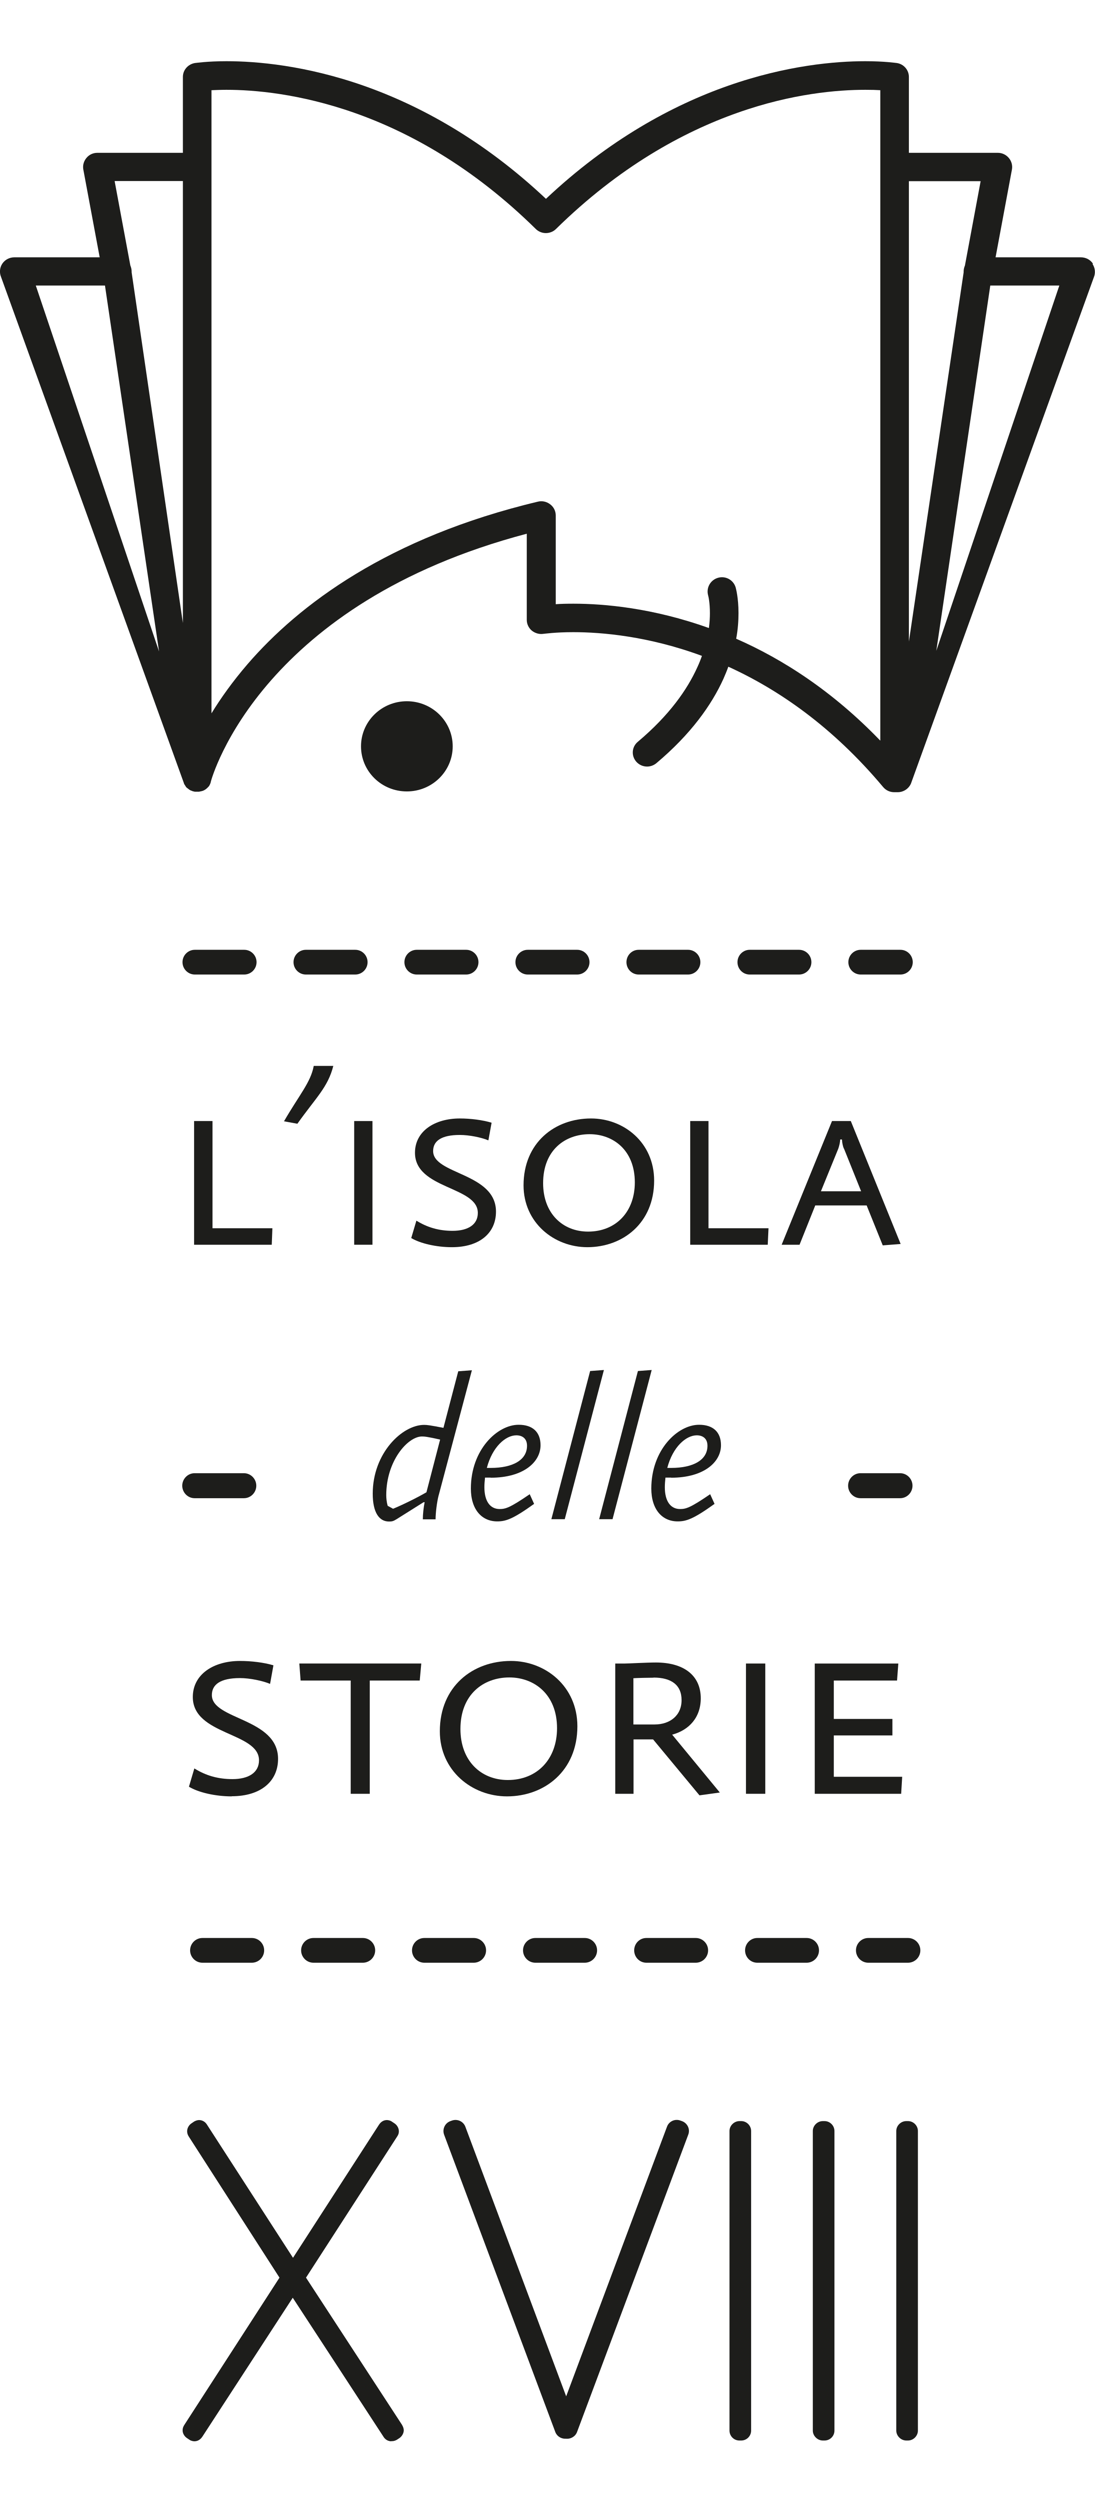 <?xml version="1.0" encoding="UTF-8"?>
<svg id="Livello_1" data-name="Livello 1" xmlns="http://www.w3.org/2000/svg" version="1.1" viewBox="0 0 85.02 194">
  <defs>
    <style>
      .cls-1 {
        fill: #1d1d1b;
        stroke-width: 0px;
      }
    </style>
  </defs>
  <path class="cls-1" d="M21.1,96.6h-6.03v-9.6h1.43v8.32h4.65l-.05,1.28Z"/>
  <path class="cls-1" d="M23.09,87.21l-1.04-.19c1.18-2.04,2.08-3.03,2.31-4.3h1.52c-.42,1.66-1.34,2.45-2.79,4.49"/>
  <path class="cls-1" d="M27.5,87h1.42v9.6h-1.42v-9.6Z"/>
  <path class="cls-1" d="M35.08,96.79c-1.2,0-2.45-.29-3.15-.71l.4-1.35c.84.52,1.73.79,2.81.79,1.2,0,1.96-.48,1.96-1.39,0-2.08-4.88-1.83-4.88-4.67,0-1.68,1.54-2.66,3.48-2.66.84,0,1.78.12,2.47.33l-.25,1.37c-.55-.23-1.48-.42-2.22-.42-1.46,0-2.07.48-2.07,1.25,0,1.83,4.88,1.68,4.88,4.7,0,1.66-1.27,2.76-3.42,2.76"/>
  <path class="cls-1" d="M45.78,88.02c-1.92,0-3.61,1.25-3.61,3.8,0,2.35,1.52,3.76,3.49,3.76,2.17,0,3.63-1.54,3.63-3.82,0-2.51-1.69-3.74-3.51-3.74M45.61,96.79c-2.6,0-4.96-1.91-4.96-4.8,0-3.3,2.41-5.19,5.24-5.19,2.55,0,4.9,1.87,4.9,4.82,0,3.3-2.43,5.17-5.19,5.17"/>
  <path class="cls-1" d="M59.61,96.6h-6.02v-9.6h1.42v8.32h4.66l-.06,1.28Z"/>
  <path class="cls-1" d="M65.52,89.14c-.08-.19-.13-.44-.15-.71h-.13c-.02.27-.08.5-.15.71l-1.35,3.31h3.12l-1.33-3.31h-.01ZM68.54,96.65l-1.25-3.1h-3.99l-1.22,3.05h-1.39l3.91-9.6h1.46l3.87,9.54-1.4.11h.01Z"/>
  <path class="cls-1" d="M34.17,111.72c-1.01-.23-1.23-.24-1.41-.24-1.1,0-2.77,1.9-2.77,4.55,0,.24.03.55.11.83l.42.23c.64-.26,1.84-.84,2.59-1.28l1.06-4.08h0ZM34.06,116.04c-.14.54-.24,1.38-.24,1.87h-.99c0-.39.06-.94.14-1.33h-.08l-2.1,1.32c-.26.16-.35.18-.59.18-.75,0-1.26-.68-1.26-2.16,0-3.15,2.29-5.34,3.99-5.34.24,0,.46.03,1.5.23l1.15-4.39,1.06-.08-2.58,9.71h0Z"/>
  <path class="cls-1" d="M40.09,111.39c-.83,0-1.86.89-2.29,2.53h.3c1.73,0,2.82-.62,2.82-1.72,0-.55-.35-.81-.83-.81M38.09,114.67h-.43c-.03.29-.05.49-.05.75,0,1.06.43,1.69,1.18,1.69.45,0,.78-.08,2.34-1.15l.34.75c-1.63,1.17-2.19,1.36-2.86,1.36-1.22,0-2.05-.94-2.05-2.55,0-3.01,2.05-4.95,3.71-4.95,1.09,0,1.7.57,1.7,1.59,0,1.31-1.33,2.52-3.87,2.52"/>
  <path class="cls-1" d="M43.85,117.9h-1.04l3.01-11.5,1.07-.08-3.04,11.58Z"/>
  <path class="cls-1" d="M47.56,117.9h-1.04l3.01-11.5,1.07-.08-3.04,11.58Z"/>
  <path class="cls-1" d="M54.1,111.39c-.83,0-1.86.89-2.29,2.53h.3c1.73,0,2.82-.62,2.82-1.72,0-.55-.35-.81-.83-.81M52.1,114.67h-.43c-.03.29-.05.49-.05.75,0,1.06.43,1.69,1.18,1.69.45,0,.78-.08,2.34-1.15l.34.75c-1.63,1.17-2.19,1.36-2.86,1.36-1.22,0-2.05-.94-2.05-2.55,0-3.01,2.05-4.95,3.71-4.95,1.09,0,1.7.57,1.7,1.59,0,1.31-1.33,2.52-3.87,2.52"/>
  <path class="cls-1" d="M17.99,139.41c-1.26,0-2.58-.3-3.32-.75l.42-1.42c.88.55,1.82.83,2.96.83,1.26,0,2.06-.51,2.06-1.46,0-2.19-5.14-1.93-5.14-4.91,0-1.77,1.62-2.8,3.66-2.8.88,0,1.88.12,2.6.34l-.26,1.44c-.58-.24-1.56-.45-2.34-.45-1.54,0-2.18.51-2.18,1.32,0,1.93,5.14,1.77,5.14,4.95,0,1.74-1.34,2.9-3.6,2.9"/>
  <path class="cls-1" d="M23.24,129.1l.1,1.32h3.89v8.79h1.48v-8.79h3.88l.12-1.32h-9.47Z"/>
  <path class="cls-1" d="M39.55,130.18c-2.02,0-3.8,1.32-3.8,4,0,2.48,1.6,3.96,3.68,3.96,2.28,0,3.82-1.62,3.82-4.02,0-2.64-1.78-3.94-3.7-3.94M39.37,139.41c-2.74,0-5.22-2.01-5.22-5.05,0-3.47,2.54-5.46,5.52-5.46,2.68,0,5.16,1.97,5.16,5.07,0,3.47-2.56,5.44-5.46,5.44"/>
  <path class="cls-1" d="M50.74,130.2c-.42,0-1.22.02-1.56.04v3.59h1.64c1.22,0,2.1-.71,2.1-1.89s-.8-1.75-2.18-1.75M54.31,139.33l-3.6-4.34h-1.52v4.22h-1.42v-10.11h.76c.28,0,1.68-.08,2.4-.08,2.12,0,3.48.97,3.48,2.78,0,1.46-.88,2.46-2.22,2.82l3.7,4.49-1.58.22Z"/>
  <path class="cls-1" d="M57.92,129.1h1.5v10.11h-1.5v-10.11Z"/>
  <path class="cls-1" d="M63.26,129.1v10.11h6.71l.08-1.32h-5.31v-3.21h4.55v-1.28h-4.55v-2.98h4.91l.1-1.32h-6.49Z"/>
  <path class="cls-1" d="M31.59,54.42c-1.96,0-3.56,1.56-3.56,3.5s1.59,3.5,3.56,3.5,3.56-1.57,3.56-3.5-1.59-3.5-3.56-3.5M72.69,50.56l4.2-28.4h5.36l-9.57,28.4h.01ZM70.57,49.79V14.06h5.57l-1.22,6.55c-.06.14-.1.3-.1.46v.07l-4.25,28.65ZM68.34,57.47c-3.69-3.83-7.57-6.32-11.18-7.9.14-.75.18-1.42.18-1.99,0-1.19-.2-1.91-.22-1.99-.17-.58-.78-.92-1.37-.75s-.93.77-.77,1.36c.02.06.14.56.14,1.39,0,.33-.02.72-.08,1.15-4.35-1.56-8.13-1.89-10.51-1.89-.53,0-1,.01-1.38.04v-6.89c0-.34-.16-.66-.43-.86-.27-.21-.62-.29-.95-.21-11.67,2.78-18.58,8.02-22.54,12.6-1.18,1.37-2.1,2.67-2.81,3.83V7c.32-.01.7-.03,1.16-.03,2.12,0,5.67.29,9.92,1.78,4.24,1.49,9.18,4.18,14.1,9.02.2.2.49.32.78.32s.58-.11.79-.32c4.92-4.83,9.85-7.52,14.1-9.02,4.24-1.5,7.8-1.78,9.92-1.78.46,0,.85.01,1.16.03v50.49-.02ZM14.2,48.35l-3.98-27.22v-.07c0-.16-.04-.31-.1-.46l-1.22-6.55h5.3v34.29h0ZM2.78,22.16h5.37l4.2,28.4L2.78,22.16ZM84.86,20.46c-.21-.31-.56-.49-.93-.49h-6.63l1.27-6.81c.06-.32-.03-.65-.24-.9s-.52-.4-.85-.4h-6.91v-5.89c0-.54-.4-1-.94-1.08-.05,0-.93-.14-2.45-.14-2.32,0-6.13.32-10.66,1.91-4.3,1.51-9.24,4.17-14.13,8.77-4.89-4.6-9.84-7.26-14.13-8.77-4.53-1.59-8.34-1.91-10.67-1.91-1.51,0-2.4.14-2.45.14-.54.09-.94.54-.94,1.08v5.89h-6.64c-.33,0-.64.14-.85.4-.21.25-.3.58-.24.9l1.27,6.81H1.11c-.37,0-.72.18-.93.49-.2.3-.24.69-.1,1.03l14.2,39.29v.02s.04.08.07.13h.01c.02.05.05.08.07.12,0,0,.01.02.02.03.03.04.07.06.1.09.01,0,.02.01.03.02.07.06.15.12.24.16h.01l.15.06h.01s.09.02.13.03h.34s.09-.02.14-.03h.01s.02,0,.03-.01c.01,0,.03,0,.04-.01.02,0,.04-.01.06-.02h.03s.04-.03.06-.04h.02s.04-.03.06-.04c0,0,.01-.01.02-.01.02-.01.04-.03.06-.04l.02-.02s.04-.03.05-.04c.01,0,.02-.02.03-.03s.03-.02.04-.04c.01-.01.03-.02.04-.04,0-.01.02-.02.03-.03s.03-.03.04-.05c0-.01.01-.02.02-.03,0-.02.02-.04.03-.06,0-.01.01-.02.01-.03.01-.02.02-.04.03-.06,0,0,.01-.02.01-.03,0-.02.01-.04.02-.06,0-.01,0-.03.01-.04v-.02c.03-.12,1.01-3.7,4.71-7.9,3.55-4.02,9.59-8.64,19.82-11.34v6.69c0,.31.14.62.39.83.25.2.58.3.9.25.06,0,.91-.13,2.32-.13,2.22,0,5.84.31,9.99,1.84-.1.29-.22.59-.36.89-.78,1.72-2.16,3.71-4.62,5.78-.47.39-.52,1.08-.12,1.54.22.25.53.38.84.38.26,0,.51-.09.72-.26,2.68-2.25,4.29-4.52,5.21-6.55.14-.32.27-.63.38-.94,3.87,1.76,8.08,4.64,12.02,9.34.22.26.53.4.86.4h.27c.44,0,.85-.26,1.03-.67l14.2-39.29c.14-.34.1-.72-.1-1.03"/>
  <path class="cls-1" d="M15.11,116.27c-.53,0-.96-.44-.96-.97s.43-.97.96-.97h3.83c.53,0,.96.44.96.97s-.43.97-.96.97h-3.83ZM66.81,116.27c-.53,0-.96-.44-.96-.97s.43-.97.96-.97h3.08c.53,0,.96.44.96.97s-.43.97-.96.97h-3.08Z"/>
  <path class="cls-1" d="M15.13,75.63c-.53,0-.96-.43-.96-.96s.43-.96.96-.96h3.83c.53,0,.96.43.96.96s-.43.96-.96.96h-3.83ZM23.75,75.63c-.53,0-.96-.43-.96-.96s.43-.96.96-.96h3.83c.53,0,.96.43.96.96s-.43.96-.96.96h-3.83ZM32.36,75.63c-.53,0-.96-.43-.96-.96s.43-.96.96-.96h3.83c.53,0,.96.43.96.96s-.43.96-.96.96h-3.83ZM40.98,75.63c-.53,0-.96-.43-.96-.96s.43-.96.96-.96h3.83c.53,0,.96.43.96.96s-.43.96-.96.96h-3.83ZM49.59,75.63c-.53,0-.95-.43-.95-.96s.42-.96.95-.96h3.83c.53,0,.96.43.96.96s-.43.96-.96.96h-3.83ZM58.21,75.63c-.53,0-.95-.43-.95-.96s.43-.96.95-.96h3.83c.53,0,.96.43.96.96s-.43.96-.96.96h-3.83ZM66.83,75.63c-.53,0-.96-.43-.96-.96s.43-.96.96-.96h3.08c.53,0,.96.43.96.96s-.43.96-.96.96h-3.08Z"/>
  <path class="cls-1" d="M15.72,152.32c-.53,0-.96-.43-.96-.96s.43-.96.96-.96h3.83c.53,0,.96.43.96.96s-.43.96-.96.96h-3.83ZM24.34,152.32c-.53,0-.96-.43-.96-.96s.43-.96.96-.96h3.83c.53,0,.96.43.96.96s-.43.96-.96.96h-3.83ZM32.95,152.32c-.53,0-.96-.43-.96-.96s.43-.96.96-.96h3.83c.53,0,.96.43.96.96s-.43.96-.96.96h-3.83ZM41.57,152.32c-.53,0-.96-.43-.96-.96s.43-.96.96-.96h3.83c.53,0,.96.43.96.96s-.43.96-.96.96h-3.83ZM50.19,152.32c-.53,0-.95-.43-.95-.96s.42-.96.95-.96h3.83c.53,0,.96.43.96.96s-.43.96-.96.96h-3.83ZM58.8,152.32c-.53,0-.95-.43-.95-.96s.43-.96.95-.96h3.83c.53,0,.96.43.96.96s-.43.96-.96.96h-3.83ZM67.42,152.32c-.53,0-.96-.43-.96-.96s.43-.96.96-.96h3.08c.53,0,.96.43.96.96s-.43.96-.96.96h-3.08Z"/>
  <path class="cls-1" d="M30.38,189.46c-.37-.01-.55-.26-.61-.36s-7.04-10.78-7.04-10.78l-7.01,10.77c-.16.24-.36.36-.61.37-.12,0-.23-.03-.34-.08l-.06-.04-.21-.14c-.2-.14-.33-.38-.32-.6,0-.2.08-.33.15-.44l7.37-11.4-7.03-10.93c-.06-.09-.14-.23-.14-.44s.12-.46.33-.6l.22-.15c.15-.08.27-.11.38-.11.38.01.56.27.62.37l6.67,10.32,6.67-10.32c.06-.09.24-.36.61-.37.12,0,.24.03.35.09l.27.18c.2.14.32.38.32.6s-.09.34-.14.42l-7.07,10.94,7.44,11.4c.05.09.14.23.15.44,0,.22-.12.45-.32.6l-.23.15c-.15.08-.26.1-.37.1h-.05Z"/>
  <path class="cls-1" d="M57.55,189.4h-.14c-.43,0-.77-.35-.77-.77v-23.25c0-.42.36-.77.78-.77h.13c.42,0,.77.35.77.77v23.25c0,.43-.35.77-.77.77Z"/>
  <path class="cls-1" d="M64.03,189.4h-.14c-.42,0-.78-.36-.78-.77v-23.25c0-.42.36-.77.78-.77h.13c.42,0,.77.35.77.77v23.25c0,.43-.35.77-.77.77h.01Z"/>
  <path class="cls-1" d="M70.51,189.4h-.14c-.42,0-.78-.36-.78-.77v-23.25c0-.42.36-.77.78-.77h.13c.42,0,.77.35.77.77v23.25c0,.42-.36.77-.77.77h.01Z"/>
  <path class="cls-1" d="M43.88,189.26c-.33,0-.64-.2-.76-.51l-8.64-23.09c-.15-.42.06-.88.47-1.04l.14-.05c.42-.15.88.06,1.04.47l7.83,20.93,7.83-20.93c.15-.41.62-.63,1.04-.47l.14.05c.41.16.63.62.47,1.04l-8.64,23.09c-.13.33-.47.54-.84.51h-.08Z"/>
</svg>
